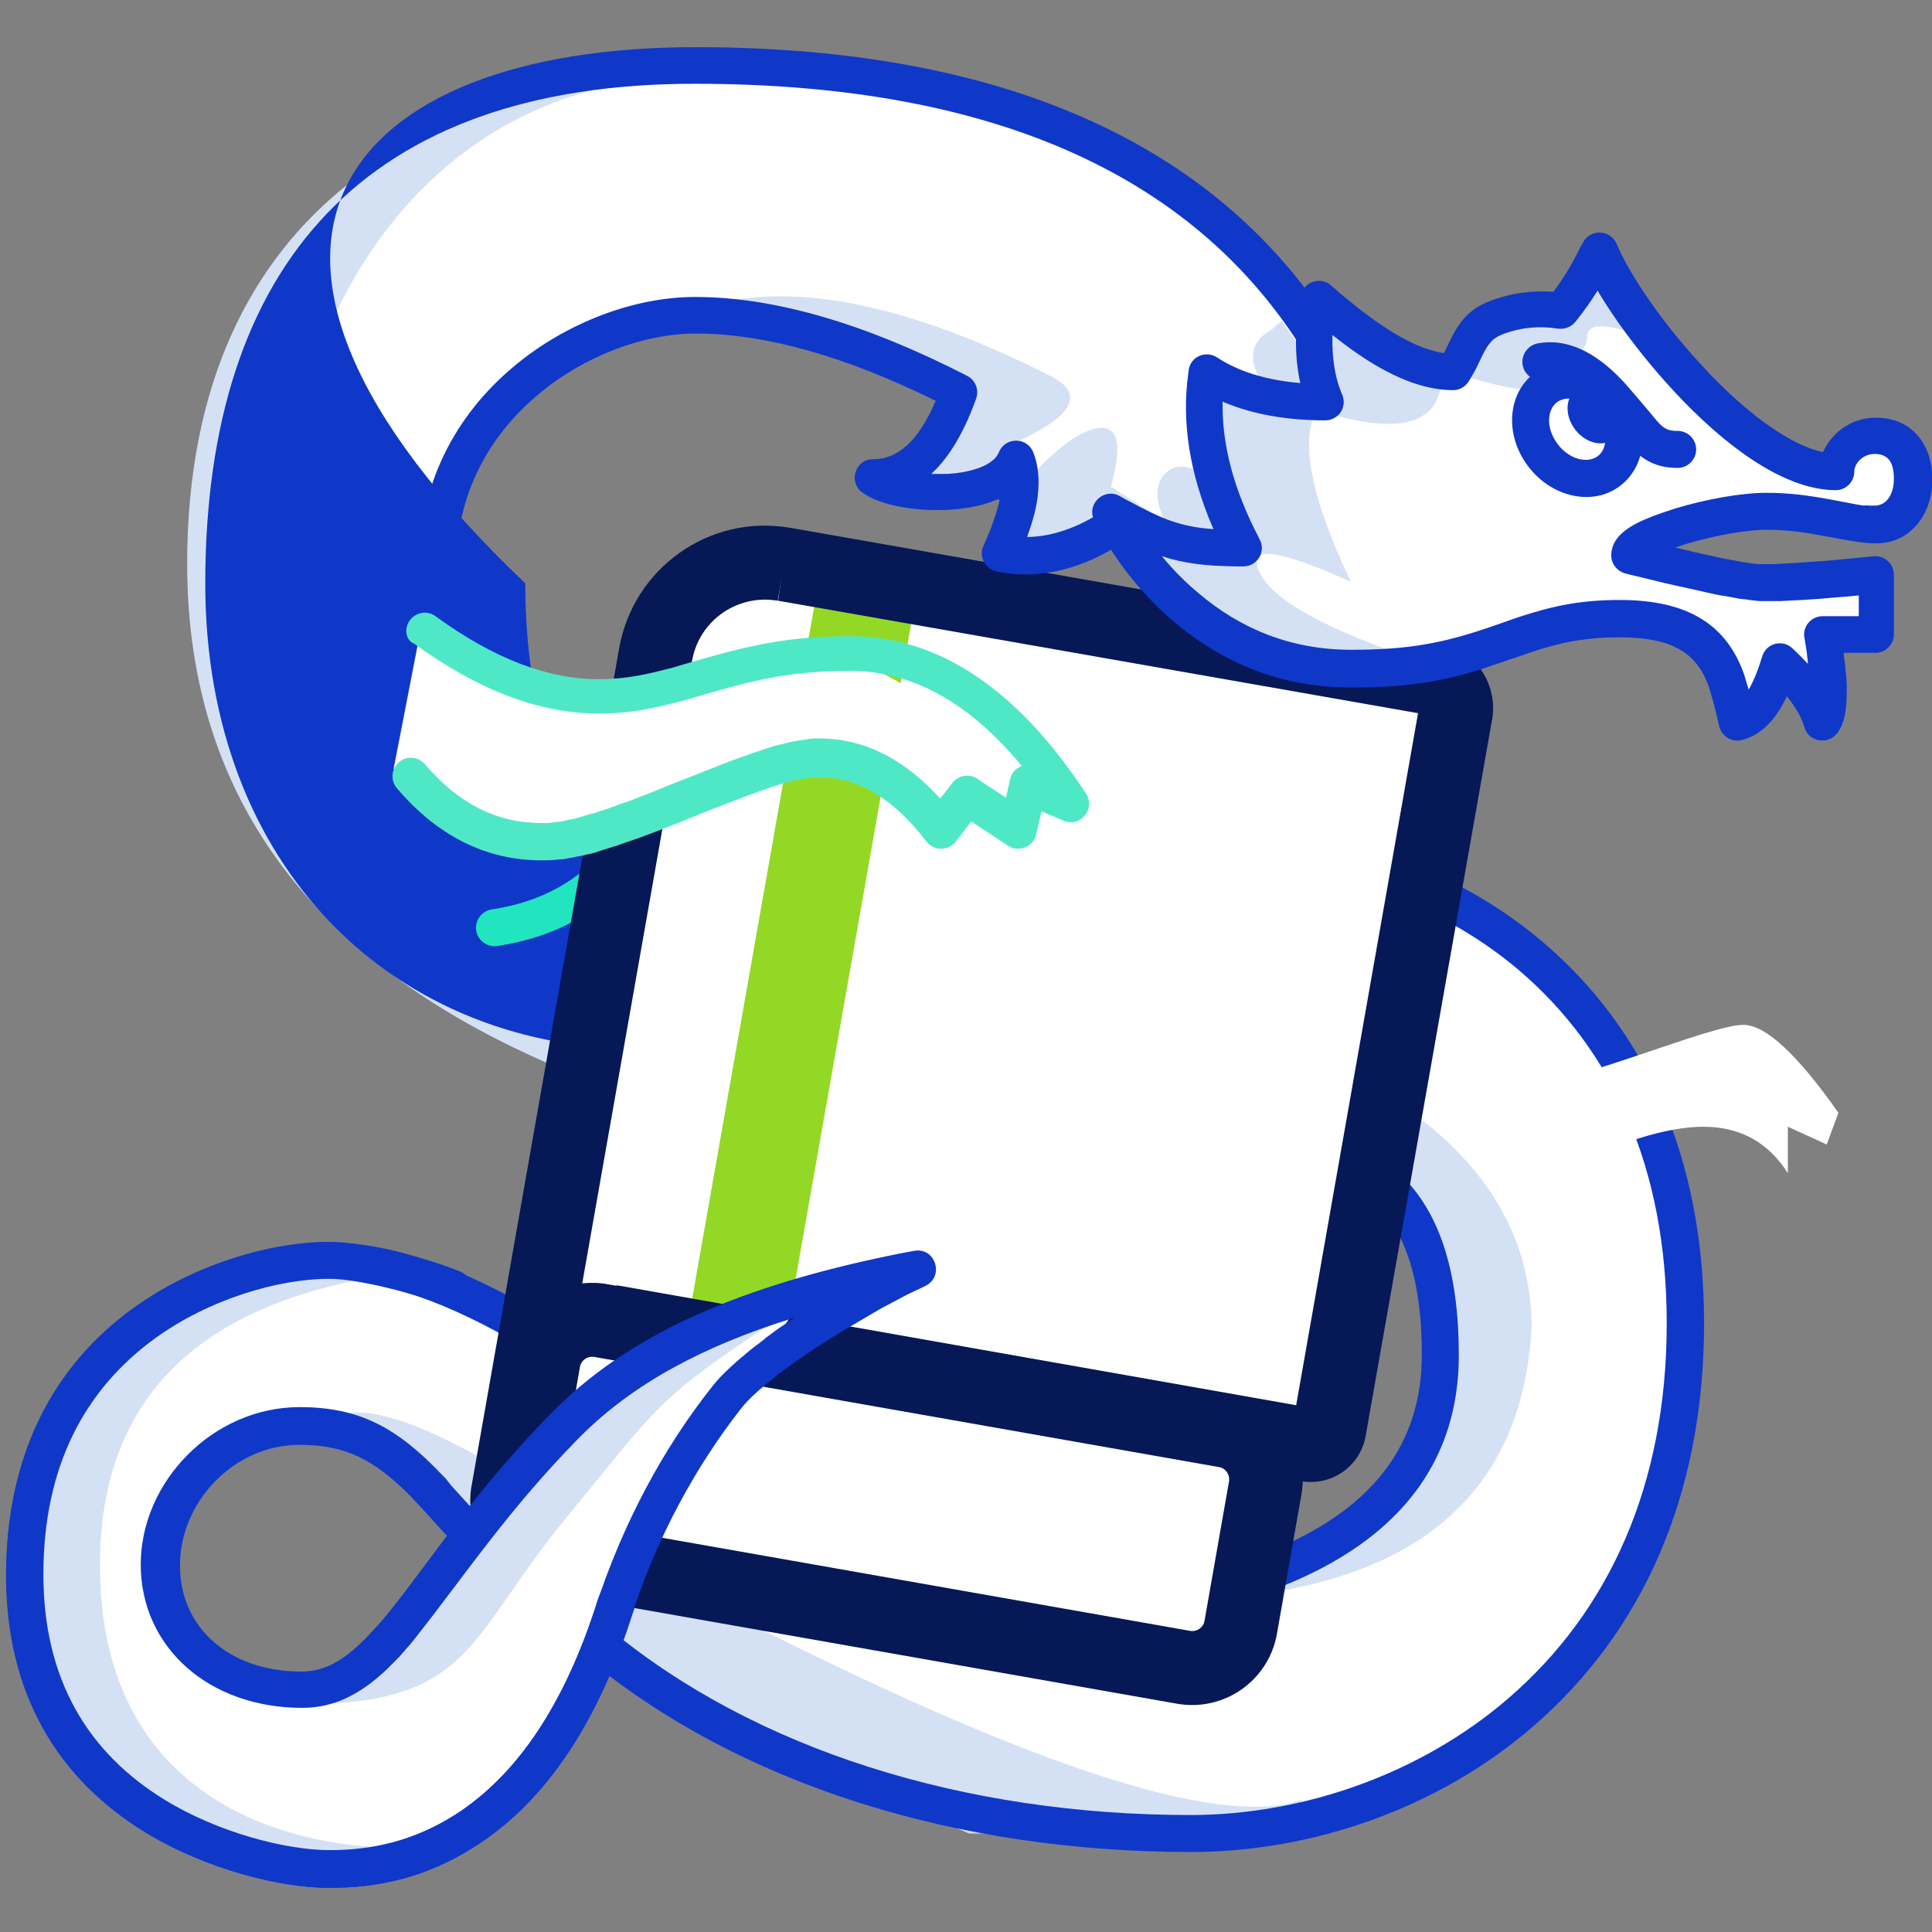 <?xml version="1.0" encoding="utf-8"?>
<!-- Generator: Adobe Illustrator 28.2.0, SVG Export Plug-In . SVG Version: 6.00 Build 0)  -->
<svg version="1.1" id="Layer_1" xmlns="http://www.w3.org/2000/svg" xmlns:xlink="http://www.w3.org/1999/xlink" x="0px" y="0px"
	 viewBox="0 0 512 512" style="enable-background:new 0 0 512 512;" xml:space="preserve">
<rect x="0" y="0" width="512" height="512" fill="#808080" stroke="none"/>
<style type="text/css">
	.st0{fill-rule:evenodd;clip-rule:evenodd;fill:#FFFFFF;}
	.st1{fill-rule:evenodd;clip-rule:evenodd;fill:#D4E1F4;}
	.st2{fill:#0F38C9;}
	.st3{fill:#20E5BF;}
	.st4{fill-rule:evenodd;clip-rule:evenodd;fill:#93D825;}
	.st5{fill:#061855;}
	.st6{fill:#4FE8C7;}
	.st7{fill-rule:evenodd;clip-rule:evenodd;fill:#0F38C9;}
</style>
<g>
	<path class="st0" d="M86.8,334.2c14.9,1.4,206.2,88.4,252.9,85.4c12.8-0.8,20.7-12.6,28.6-21.6c28.5-32.5,10.8-89.5-26-107.6
		c-5.5-2.7-11.7-4.8-17.8-4.9c-50.5-1.5-101,0.7-151.5,0c-23.2-0.3-69.3-43.2-82.1-56.7c-49.4-51.9-31-182.4,36.2-202.2
		c31.1-9.2,83.2-7.1,89.2-6.1c36.1,6.1,79.7,19.1,101.6,32.5c17.8,10.9,32.5,36.4,29.2,57.5c-0.6,3.7-3.7,58.9-29.2,46.3
		c-22.9-11.3-18.8-19.7-37.8-25.5c-2.1-0.6-4.6,1-6.5,0c-3.6-1.9-6.6-4.9-9-8.2c-13.4-19.1-4.8-22.8-29.7-30.6
		c-6.2-1.9-6.6-11-65.7-5.1c-52.9,5.3-58.4,82.1-41.7,117.6c10.1,21.5,36.1,7.5,50.9,5.2c12.5-1.9,25.2-2.1,37.8-2.2
		c40.4-0.6,80.8-1.3,121.2,0c8,0.3,14.6,6.1,21.1,10.8c36.5,26.2,72.7,56.9,83.3,101.1c3.2,13.3,8.2,26.8,7.3,40.5
		c-1.2,18.9-18.4,62.8-22.5,69c-3.4,5.2-13.5,15.1-18.1,19.3c-11.3,10.4-57,37.3-128.5,37.3c-21.9,0-39.6-13.2-60.6-16.9
		c-10.1-1.8-23.1-4.2-31.7-13.5c-16.1-17.4-54.1-33.5-69.1-51.8c-13.1-16-27.7-23.9-43.5-23.9L86.8,334.2L86.8,334.2z"/>
	<path class="st1" d="M345.4,476.8c-22,8.4-75.7-9.6-161.1-53.9c-19-10.7-79-58.9-97.3-46.6c-2.8,0,30.8,26.4,100.6,79.2l69.2,30.4
		h80.4L345.4,476.8L345.4,476.8z M330.5,422.9c47.9-5.7,73-29.4,75.4-71c0-26.3-14.5-48-43.6-64.9l-2.5,22.6l17.4,20l4.4,40.4
		l-15.9,29.5l-26.1,12.8L330.5,422.9z"/>
	<path class="st2" d="M340.8,222.1c20.4,0,47.2,9.8,68,27.5c27,22.9,42.8,56.8,42.8,101.1c0,45.6-16.4,81.9-45.4,106.9
		c-25,21.6-58.3,33.2-90.6,33.2c-62.2,0-119.9-17.9-160.7-51.9c-2.1-1.7-2.4-4.8-0.7-6.9c1.7-2.1,4.8-2.4,6.9-0.7c0,0,0,0,0.1,0.1
		C200,463.7,255.5,481,315.5,481c29.9,0,61-10.9,84.2-30.9c26.8-23.1,42-56.7,42-99.4c0-41.5-14.5-72.6-39.3-93.7
		c-19-16.1-43.6-25.1-61.6-25.1c-2.7,0-4.9-2.2-4.9-4.9S338.1,222.1,340.8,222.1L340.8,222.1z"/>
	<path class="st2" d="M332.4,298.6c34.6,0,54.2,17.2,54.2,60.5c0,33.6-22.3,56.2-65.4,67.3c-2.6,0.7-5.3-0.9-6-3.5
		c-0.7-2.6,0.9-5.3,3.5-6c39.2-10.1,58.1-29.3,58.1-57.9c0-20.5-4.8-33.9-13.6-41.6c-7.3-6.4-17.4-9.1-30.8-9.1
		c-2.7,0-4.9-2.2-4.9-4.9C327.5,300.8,329.7,298.6,332.4,298.6L332.4,298.6z"/>
	<path class="st1" d="M184.2,20.5C116,20.5,74.7,80.3,74.7,149.4s60.8,103.1,83.1,122.1c2,3.1,2,8.3,0,15.4
		C85.7,259.6,49.6,213.7,49.6,149.4C49.6,53,118.4,20.5,184.2,20.5L184.2,20.5z M336.9,87.4c-4.8,2.7-6.1,6.7-3.6,12
		c2.4,5.3,7.1,7.9,13.9,7.9V95.6l-7.6-10.5L336.9,87.4L336.9,87.4z"/>
	<path class="st2" d="M184.2,12.5c85.4,0,140.1,28,169.6,75.4c1.4,2.3,0.7,5.3-1.7,6.7c-2.3,1.4-5.2,0.7-6.7-1.6
		c-27.7-44.5-79.1-70.8-161.3-70.8c-86.9,0-129.7,47.5-129.7,132.5c0,75,50,124.1,117.7,123.4c2.7-26.2,26.1-45.2,52.2-42.5
		c26.2,2.7,45.2,26.1,42.5,52.2c-73.2,0.7-127.6-52.8-127.6-133.2C44.7,64.6,91.7,12.5,184.2,12.5L184.2,12.5z"/>
	<path class="st2" d="M0,11.8"/>
	<path class="st2" d="M87.2,329.3c16.4,0,35.4,6.5,57,19.5c2.3,1.3,3.2,4.3,1.8,6.7c-1.3,2.3-4.3,3.2-6.7,1.8c0,0-0.1-0.1-0.1-0.1
		c-20.3-12.1-37.6-18.1-52-18.1c-13.7,0-32,5.5-46.1,15.7c-18.8,13.6-29.7,34.1-29.7,62.6c0,27.9,11.8,47.3,32.2,59.8
		c14.2,8.7,32.2,13.3,43.6,13.3c11.4,0,22.1-2.4,33-9.2c15.4-9.7,28.2-27.1,37.2-54.2l0.4-1.2c7.1-21.8,17.8-41.8,30.8-58.2
		c4.9-6.2,12.3-13,22.4-20.6l1.1-0.8l-0.7,0.1c-20,4.4-39.1,15.7-57.4,34.2l-0.9,0.9c-8.6,8.8-15.7,17.1-23.8,27.5l-2,2.6l-2,2.6
		l-10.6,14l-3.1,4l-1.8,2.3l-1.3,1.6l-0.9,1l-0.5,0.6l-0.8,0.9l-0.7,0.8l-0.9,0.9l-0.9,0.9l-1,1l-0.5,0.5
		c-7.1,6.7-14.1,10.1-22.3,10.1c-2.7,0-4.9-2.2-4.9-4.9s2.2-4.9,4.9-4.9c5.4,0,10.1-2.3,15.5-7.4l0.9-0.9l0.3-0.3
		c0.6-0.6,1.2-1.2,1.8-1.9l0.6-0.6l0.9-1l1-1.1l1.5-1.8l2-2.5l2.2-2.8l8.2-10.9l0.5-0.7c0.7-1,1.4-1.9,2.1-2.8l2.1-2.7l2-2.6l2-2.5
		c3.7-4.7,7.5-9.3,11.5-13.9l1.9-2.2c3-3.3,6-6.6,9.1-9.7c26-26.6,54.1-40.1,84.3-40.1c4.9,0,6.8,6.3,2.7,9l-2,1.3l-2,1.3l-1,0.7
		l-1.9,1.3l-0.9,0.6l-1.8,1.3l-1.8,1.3c-0.6,0.4-1.2,0.8-1.7,1.2l-1.7,1.2l-1.6,1.2l-0.8,0.6l-1.5,1.2l-1.5,1.2l-1.4,1.2
		c-0.2,0.2-0.5,0.4-0.7,0.6l-1.4,1.1l-1.3,1.1c-0.7,0.6-1.3,1.1-1.9,1.7l-1.2,1.1l-1.2,1.1c-0.2,0.2-0.4,0.4-0.6,0.5l-1.1,1
		c-0.8,0.8-1.7,1.7-2.5,2.5l-0.9,1c-0.9,1-1.7,1.9-2.4,2.9c-11.9,15.2-21.9,33.6-28.6,53.7l-0.5,1.5c-9.7,29.9-24,49.5-41.7,60.6
		c-12.7,8-25.1,10.7-38.2,10.7c-13.1,0-32.8-5-48.7-14.7c-23.2-14.2-36.9-36.7-36.9-68.1c0-31.6,12.4-55.2,33.7-70.5
		C51.2,335.4,71.5,329.3,87.2,329.3L87.2,329.3z"/>
	<path class="st0" d="M375.9,262.7c11.9,16.2,21.9,24.3,30,24.3c12.1,0,47.3-15.4,56.1-15.4c5.9,0,14.3,7.8,25.2,23.3l-3.1,8.4
		l-10.3-4.7v12.3c-5.2-8.2-12.7-12.3-22.4-12.3c-9.7,0-22.8,4.1-39.3,12.3L363,291.7L375.9,262.7L375.9,262.7z"/>
	<path class="st0" d="M0,11.8"/>
	<path class="st3" d="M161.5,223.8c1.7-2.1,4.8-2.4,6.9-0.7c2.1,1.7,2.4,4.8,0.7,6.9c0,0,0,0,0,0.1c-9.5,11.4-22,18.3-37.3,20.6
		c-2.7,0.4-5.2-1.5-5.6-4.1c-0.4-2.7,1.5-5.2,4.1-5.6C143.3,239.1,153.6,233.4,161.5,223.8z"/>
	<path class="st0" d="M178.1,159.4l-42.6,227.8l21.4,25l169.4,27.2v-63.2H349l32.7-193.8l-156-32.2L178.1,159.4z"/>
	<path class="st4" d="M217.4,151.5l25.7,4.5l-36,204.2l-25.7-4.5L217.4,151.5z"/>
	<path class="st5" d="M208.9,139.8l0.6,0.1l-3.4,19.3c-10.5-1.8-20.5,5-22.6,15.4l-0.1,0.5l-29.1,165c2.2-0.2,4.4-0.2,6.5,0.2
		l165.6,29.2c12.4,2.2,20.7,14,18.5,26.5l-6.5,37c-2.2,12.4-14,20.7-26.5,18.5l-165.6-29.2c-4.3-0.8-8.3-2.7-11.5-5.7
		c-7.2-4.8-11.3-13.5-9.9-22.5l0.1-0.5l39.1-221.9C167.9,150.6,187.8,136.4,208.9,139.8z M157.5,359.6c-1.8-0.3-3.5,0.9-3.8,2.6
		l-6.5,37c-0.3,1.8,0.9,3.5,2.6,3.8c0,0,0,0,0,0l165.6,29.2c1.8,0.3,3.5-0.9,3.8-2.6l6.5-37c0.3-1.8-0.9-3.5-2.6-3.8c0,0,0,0,0,0
		L157.5,359.6z"/>
	<path class="st5" d="M380.8,170c9.6,1.7,16.1,10.7,14.7,20.3l-0.1,0.5l-33.5,189.8c-1.4,7.8-8.7,13.1-16.6,12l-0.4-0.1l-184.9-32.6
		l3.4-19.3l180.1,31.8L375.8,189l-169.6-29.8l2.8-19.4L380.8,170z"/>
	<path class="st0" d="M98.4,336.4c-13.9-0.1-27.7-0.3-41.3,2.5c-23.3,4.7-53.2,50.7-48.5,72.3c12.6,57.1,63,104,112.4,74.8
		c38.7-23,34.1-58.1,53.6-93.3c16.5-29.9,22.7-23.5,36.8-46.8c0.5-0.9-44.5,22.4-56.2,34.3c-22.2,22.6-43.1,46.7-67.9,66.3
		c-13.7,10.9-53.9-13.7-41.3-42.9c12.6-29.2,22.6-23.4,41.4-26c11-1.5,7-18.3,10.5-27.4L98.4,336.4L98.4,336.4z"/>
	<path class="st2" d="M41.1,354.8c-18.8,13.6-29.7,34.1-29.7,62.6c0,27.9,11.8,47.3,32.2,59.8c14.2,8.7,32.2,13.3,43.6,13.3
		c11.4,0,22.1-2.4,33-9.2c15.4-9.7,28.2-27.1,37.2-54.2l0.4-1.2c5.2-20.4,60-77.4,54.4-80.7c-7.2-4.4-81,45.8-77.2,41.4l1.9-2.2
		c1.7-1.9,86.5-51.9,80.5-39.2c-2.7,5.7-60,63.1-49.8,82.3l-0.5,1.5c-9.7,29.9-24,49.5-41.7,60.6c-12.7,8-25.1,10.7-38.2,10.7
		c-13.1,0-32.8-5-48.7-14.7c-23.2-14.2-36.9-36.7-36.9-68.1c0-31.6,12.4-55.2,33.7-70.5C57.5,330.9,55.2,344.6,41.1,354.8
		L41.1,354.8z"/>
	<path class="st1" d="M80.7,451.6c44.4,0,43.5-17.9,68.9-48.8c25.4-30.9,23.9-31.7,56.5-53.2c6.1-4.6-37.5,2.5-40.8,13.6
		c-3.4,11.1-51.1,51.3-59.5,66.2S73.3,450.2,80.7,451.6L80.7,451.6z"/>
	<path class="st1" d="M95,339.2c-45.7,9.1-68.5,34.3-68.5,75.6c0,62,49.5,74.9,79.2,74.9c0,5.2-2.7,7.1-8,5.6l-43.8-5.6l-30.6-24.1
		L6.5,422.9v-27l20-36.9l48.6-24.8L95,339.2L95,339.2z"/>
	<path class="st2" d="M119.5,393.6l5,5.5l0,0c6.8-8.6,13.1-15.8,20.4-23.4l1.1-1.1c20.2-20.7,48.9-33,86.2-41.1l2.8-0.6
		c2.4-0.5,4.8-1,7.2-1.4c5.7-1.1,8.2,6.8,3,9.3l-0.8,0.4l-1.7,0.8l-1.7,0.8l-0.8,0.4l-1.7,0.9l-1.7,0.9c-0.6,0.3-1.1,0.6-1.7,0.9
		l-1.7,0.9l-1.7,1l-1.7,1l-1.7,1l-1.7,1l-1.7,1l-1.7,1l-0.8,0.5l-1.6,1l-1.6,1l-0.8,0.5l-1.6,1l-1.5,1l-1.5,1l-1.5,1
		c-0.2,0.2-0.5,0.3-0.7,0.5l-1.4,1l-1.4,1c-0.2,0.2-0.4,0.3-0.7,0.5l-1.3,1l-1.3,1l-1.2,1c-1,0.8-1.9,1.6-2.8,2.3l-1,0.9
		c-1.8,1.6-3.2,3.1-4.2,4.4c-11.9,15.2-21.9,33.6-28.6,53.7l-0.5,1.5c-9.7,29.9-24,49.5-41.7,60.6c-12.7,8-25.1,10.7-38.2,10.7
		c-13.1,0-32.8-5-48.7-14.7c-23.2-14.2-36.9-36.7-36.9-68.1c0-31.6,12.4-55.2,33.7-70.5c15.9-11.5,36.2-17.5,51.9-17.5
		c9.3,0,26.1,4.3,34.7,7.9c2.5,1,3.7,3.8,2.8,6.4c-1,2.5-3.8,3.7-6.4,2.8c-0.1,0-0.1,0-0.2-0.1c-7.5-3.1-23.1-7.2-30.9-7.2
		c-13.7,0-32,5.5-46.1,15.7c-18.8,13.6-29.7,34.1-29.7,62.6c0,27.9,11.8,47.3,32.2,59.8c14.2,8.7,32.2,13.3,43.6,13.3
		c11.4,0,22.1-2.4,33-9.2c15.4-9.7,28.2-27.1,37.2-54.2l0.4-1.2c7.1-21.8,17.8-41.8,30.8-58.2c1.6-2.1,4-4.5,7-7.1l1.2-1
		c0.6-0.5,1.3-1.1,1.9-1.6l1.4-1.1l0.7-0.5l1.4-1.1c0.2-0.2,0.5-0.4,0.7-0.6l1.5-1.1l1.5-1.1c0.5-0.4,1-0.7,1.6-1.1l1.6-1.1l1.4-0.9
		l-0.7,0.2c-23.4,7.3-42,17.2-56,31.2l-0.7,0.7c-8.6,8.8-15.7,17.1-23.8,27.5l-2,2.6l-2,2.6l-10.6,14l-3.1,4l-1.8,2.3l-1.3,1.6
		l-0.9,1l-0.5,0.6l-0.8,0.9l-0.7,0.8l-0.9,0.9l-0.9,0.9l-1,1l-0.5,0.5c-7.1,6.7-14.1,10.1-22.3,10.1c-24.8,0-42.8-16.1-42.8-38
		c0-22,19.2-41.7,42.1-41.7c15.8,0,25.8,5.4,37.7,17.9l1,1L119.5,393.6L119.5,393.6z M117.8,406.3l-0.2-0.2l-4.9-5.4l-1.1-1.2
		l-1-1.1l-0.6-0.6l-1.1-1.2c-9.7-9.8-17.3-13.7-29.5-13.7c-17.5,0-31.7,15.2-31.7,31.9C47.6,431,60.4,443,80,443
		c5.4,0,10.1-2.3,15.5-7.4l0.9-0.9l0.3-0.3c0.6-0.6,1.2-1.2,1.8-1.9l0.6-0.6l0.9-1l1-1.1l1.5-1.8l2-2.5l2.2-2.8l8.2-10.9l1.2-1.6
		l1.4-1.9l1-1.3l-0.2-0.2C118.1,406.6,118,406.5,117.8,406.3L117.8,406.3z"/>
	<path class="st1" d="M187.6,81c23.3-6.5,53.8-0.2,91.5,19c8.5,4.7,5,10.6-10.7,17.6l5.4,8c7.7-8.2,13.8-12.2,18.2-12.2
		c4.5,0,5.3,5.2,2.4,15.6l14.2,9c-2.5-5.5-2.5-9.6,0-12.3c2.5-2.7,6-2.7,10.3,0l7.9,12.3v6.4l-25.1-2.2l-7.3-2.8l-26.1,8.4v-22.1
		l-16,3.3l-15.4-0.2l15.4-19.2v-7.1L187.6,81L187.6,81z"/>
	<path class="st2" d="M264.5,132.3c-3.7,1.6-8.1,2.5-13,2.8c-9,0.5-18.4-1.2-23-4.6c-3.7-2.7-1.9-8.6,2.6-8.8l0.3,0
		c6.4,0,11.9-4.7,16.3-14.9l0.3-0.6l-0.1,0c-23.7-11.7-44.6-17.6-62.6-17.8l-1,0c-13.6,0-29.5,5.9-41.6,16.1
		c-13.8,11.5-21.8,27.3-21.8,45.8c0,7.7,0.8,15.2,2.5,22.6c0.6,2.6-1.1,5.3-3.7,5.9c-2.6,0.6-5.3-1.1-5.9-3.7
		c-1.8-8.1-2.8-16.4-2.8-24.8c0-21.5,9.3-40,25.3-53.3c13.9-11.6,31.9-18.3,47.9-18.3c21,0,45,7,72.1,20.9c2.2,1.1,3.2,3.7,2.4,6
		c-3.1,8.7-7,15.4-11.7,19.8l-0.2,0.2l0.5,0c1,0,2,0,3,0l0.6,0c7.3-0.4,12.4-2.6,13.7-5.5l0.1-0.2c1.6-4.1,7.4-4.2,9.1-0.1
		c1.4,3.5,1.7,7.4,1.2,11.7c-0.4,3.4-1.4,6.9-2.7,10.5l-0.1,0.3l0.6,0c6.3-0.2,12.9-2.6,18.8-6.4l0.6-0.4c2.2-1.5,5.3-1,6.8,1.3
		c1.5,2.2,1,5.3-1.3,6.8c-10.1,7-22.4,10.3-33.7,7.8c-2.6-0.6-4.3-3.2-3.7-5.8c0.1-0.3,0.2-0.6,0.3-0.9l1-2.3l0.5-1.2l0.5-1.2
		c0-0.1,0.1-0.2,0.1-0.3c0.8-2.2,1.5-4.3,2-6.3l0.2-0.9L264.5,132.3z"/>
	<path class="st0" d="M111.1,168.8c22.4,9.2,38.8,13.8,49.3,13.8c15.7,0,48.3-8.7,59.8-8.7c7.7,0,23.2,8.7,46.5,26.2l-4.1,8.4
		l-13.3-4.7v12.3c-9.5-8.2-20.5-12.3-33.1-12.3c-12.6,0-37.2,6.1-74,18.2l-37.9-18.2C104.3,203.9,111.1,168.8,111.1,168.8z"/>
	<path class="st6" d="M108.6,164.4c1.6-2.2,4.7-2.7,6.8-1.1c15.4,11.2,29.7,16.7,43.2,16.7c5.4,0,10.4-0.7,16.6-2.3l1.6-0.4l1.6-0.4
		l2.3-0.7l5.9-1.7c14.2-4.1,24.5-5.9,38.7-5.9c23.5,0,44.4,14.1,62.5,41.7c2.6,4-1.4,8.9-5.7,7.3l-0.2-0.1l-5.9-2.5l-1.4,6.1
		c-0.7,3.2-4.4,4.8-7.2,3.2l-0.3-0.2l-9.7-6.4l-4.1,5.3c-1.6,2.1-4.7,2.6-6.9,0.9c-0.3-0.2-0.5-0.4-0.7-0.7l-0.2-0.2
		c-8.8-11.5-18.2-17-28.1-17l-0.5,0l-0.5,0l-0.3,0l-0.6,0l-0.6,0.1l-0.3,0l-0.6,0.1l-0.6,0.1l-0.6,0.1l-1,0.2l-0.7,0.1l-1,0.2
		l-1.1,0.3l-1.2,0.3l-1.2,0.4l-0.9,0.3l-1.3,0.4l-1.4,0.5l-2,0.7l-2.2,0.8l-2.4,0.9l-3.2,1.2l-3.6,1.4l-6.5,2.6l-3.7,1.5l-2.8,1.1
		l-1.8,0.7l-2.6,1l-2.4,0.9l-2.3,0.8l-1.5,0.5l-1.4,0.5l-1.4,0.5l-0.7,0.2l-1.3,0.4l-1.3,0.4c-0.2,0.1-0.4,0.1-0.6,0.2l-1.2,0.4
		c-0.2,0.1-0.4,0.1-0.6,0.2l-1.2,0.3l-0.6,0.1l-1.1,0.3l-0.6,0.1l-1.1,0.2c-0.7,0.2-1.4,0.3-2.1,0.4l-1,0.2c-0.3,0.1-0.7,0.1-1,0.1
		l-1,0.1l-1,0.1c-1.1,0.1-2.2,0.1-3.3,0.1c-14.7,0-27.6-6.5-38.3-19.1c-1.8-2.1-1.5-5.1,0.5-6.9c2.1-1.8,5.1-1.5,6.9,0.5
		c0,0,0,0,0,0c8.9,10.5,19.1,15.6,30.8,15.6c0.4,0,0.8,0,1.1,0l0.8,0l0.8-0.1l0.8-0.1l0.9-0.1l0.9-0.1c0.3,0,0.6-0.1,0.9-0.2
		l0.9-0.2l1-0.2l1-0.2l1-0.3l1.1-0.3l0.5-0.2l1.1-0.3l1.2-0.3l1.2-0.4l0.6-0.2l1.9-0.6l1.3-0.5l1.4-0.5l1.4-0.5l1.5-0.5l2.3-0.9
		l1.6-0.6l2.5-1l3.9-1.6l7.4-2.9l3.8-1.5l2.8-1.1l2-0.8l2.5-0.9l1.7-0.6l2.2-0.8l1.5-0.5l1.5-0.5l0.9-0.3l0.9-0.3l0.9-0.3l1.3-0.3
		l0.8-0.2l0.8-0.2l0.8-0.2l0.7-0.2l0.7-0.1l0.7-0.1l1-0.2l0.7-0.1l0.7-0.1l0.7-0.1l0.7-0.1l1-0.1l0.6,0l0.7,0l0.3,0
		c11.5,0,21.9,5.2,31.4,15.4l0.5,0.5l3.2-4.1c1.5-2,4.2-2.5,6.3-1.3l0.3,0.2l7.6,5l1.1-4.9c0.3-1.6,1.4-2.8,2.9-3.4l0.2-0.1
		l-0.5-0.6c-13.7-16.3-28.5-24.4-44.3-24.6l-0.7,0c-12.7,0-21.9,1.5-34.6,5.1l-7.3,2.1l-2.4,0.7l-1.6,0.4l-0.5,0.1
		c-7.4,2-13.5,2.9-20.2,2.9c-15.7,0-32-6.2-48.9-18.5C107.5,169.7,107,166.6,108.6,164.4L108.6,164.4z"/>
	<path class="st0" d="M294.4,135.5c12.7,7.3,18.7,9.7,35.2,9.7c-8.7-16.3-11.9-31.8-9.7-46.5c8,5.2,18.5,7.9,31.5,7.9
		c-3.2-7.7-3.8-16.8-1.8-27.3c14.3,13,26.2,19.5,35.7,19.5c4.2-6.5,4.2-11.8,12-14.6c5.2-1.9,10.7-2.4,16.6-1.6
		c2.8-5.2,5.7-10.4,8.6-15.8c6.8,15.1,23.5,29.6,33,37.7c9.5,8.1,22.2,20.9,31.3,20.9c0-3.6,3.3-9.6,10.3-9.6c6.9,0,10,5.1,10,11.5
		c0,6.3-3.7,12-10,12c-6.4,0-16.5-3.6-29.1-3.6s-36.3,6.7-36.3,11.7c0,5,28.1,7,36.3,7c5.5,0,15.2-0.7,29-2.1V168H483
		c2.1,13,2.1,20.7,0,23.2c-1.6-5.2-5.3-10.5-11.3-16c-2.7,9.4-6.5,14.7-11.2,16c-2.8-9.3-2.8-27.4-31.2-27.4
		c-28.4,0-33.2,13.2-71.3,13.2S300.1,147.2,294.4,135.5L294.4,135.5z"/>
	<path class="st1" d="M372.5,173.9c-24.3-8.5-37.4-16.4-39.2-23.7c-1.9-5.6,6.4-4.3,24.7,4c-11.1-23.4-13.9-39.1-8.3-46.9
		c2.1,0,3.1,0.8,3.1,2.5c14.5,4.1,23.5,3.2,27.2-2.5c3.6-5.8,1.9-9.7-5.3-11.7c18.5,6,28.7,8.4,30.7,7.2c3-1.8,15.2-7.6,15.2-13.4
		c0-3.9,5-3.9,14.9,0l-9-14.6l-4-6.6l-6.8,15.3c-6-1.4-10.9-1.4-14.8,0c-3.9,1.4-8.3,4.3-13.2,8.7l-5.9,3.5l-15.5-6.2l-13.4-8.8
		h-7.4l4.3,18.9l-6.4,7.9l-20.7-7.9l-3.8,5l3.8,22.2l4.4,17.6H304l1.9,9.9l32.6,19.7H372.5L372.5,173.9z"/>
	<path class="st2" d="M418.7,65.7c-1.8,3.8-4,7.5-6.5,10.9l-0.5,0.7l-0.6,0c-5.4-0.3-10.6,0.4-15.5,2.2c-5.6,2-8.4,4.9-11.1,10.3
		l-1.6,3.3l-0.3,0.5l-0.4-0.1c-6.7-1.1-15-5.8-24.9-14l-1.5-1.2c-1-0.9-2-1.7-3-2.6c-2.8-2.6-7.4-1-8.1,2.7l-0.2,1
		c-1.4,7.9-1.4,15.1,0,21.7l0.1,0.4l-0.2,0c-8.9-0.8-16.1-3-21.9-6.8c-3-1.9-7-0.2-7.5,3.4l-0.1,0.9c-1.8,13,0.4,26.5,6.4,40.6
		l0.3,0.6l-0.3,0c-7.1-0.5-12-2.1-19.1-5.8l-1.5-0.8l-1.5-0.8c-0.3-0.1-0.5-0.3-0.8-0.4l-1.6-0.9c-4.2-2.4-9,2.1-6.8,6.4
		c4.4,8.9,11.5,18.7,20.9,26.7c13,11.1,28.7,17.6,47.1,17.6c14.5,0,24.2-1.5,35.6-5.2l2-0.7c0.7-0.2,1.4-0.5,2.1-0.7l6.5-2.2
		l1.7-0.6c8.1-2.7,14.6-3.9,23.3-3.9c14.4,0,20.6,4.4,23.7,13.2c0.3,1,0.6,2,0.9,3.1l0.4,1.4l0.9,3.7l0.2,0.9l0.2,0.8
		c0.1,0.3,0.1,0.5,0.2,0.8c0.8,2.5,3.4,4,6,3.3l0.4-0.1c4.7-1.4,8.4-5.2,11.2-11l0.2-0.5l0.1,0.1c2.3,2.9,3.9,5.6,4.6,8.2
		c1.1,3.7,6,4.7,8.5,1.7l0.2-0.2c1.9-2.5,2.6-6.3,2.5-12l0-1.2l-0.1-1.3c0-0.7-0.1-1.3-0.2-2l-0.1-1.4c0-0.2-0.1-0.5-0.1-0.7
		l-0.2-1.5l-0.1-1.2h8.4c2.7,0,4.9-2.2,4.9-4.9v-15.8c0-2.7-2.2-4.9-4.9-4.9c-0.2,0-0.3,0-0.5,0l-3.8,0.4l-5.3,0.5l-3.2,0.3l-3,0.2
		l-2.8,0.2l-2.6,0.2l-2.3,0.1l-1.6,0.1l-1.5,0.1l-0.9,0l-1.2,0h-0.7l-0.3,0l-0.7,0l-0.8,0l-0.8-0.1l-0.8-0.1l-1.3-0.2l-1.4-0.2
		l-1-0.2l-1.6-0.3l-1.7-0.3l-1.9-0.4l-1.3-0.3l-2.8-0.6l-3-0.7l-4.3-1l0.1,0c0.9-0.3,1.8-0.6,2.7-0.9c7.3-2.2,15.9-3.8,21.4-3.8
		c4.4,0,8.6,0.4,13.9,1.4l3.4,0.6l3.1,0.6l1.3,0.2l1.1,0.2l0.7,0.1l1.3,0.2c1.6,0.2,3,0.3,4.3,0.3c9,0,14.9-7.6,14.9-16.9
		c0-9.4-5.5-16.4-14.9-16.4l-0.5,0c-5.8,0.1-11,3.6-13.5,8.9l-0.1,0.2l-0.5-0.1c-5.1-1.2-11.1-4.6-17.5-9.6l-1.3-1.1
		c-3.4-2.7-6.8-5.9-10.3-9.5c-0.5-0.5-1-1-1.4-1.5l-1.4-1.5c-10-10.8-18.7-23.4-22.3-31.9c-1.7-3.9-7.2-4-9-0.1L418.7,65.7
		L418.7,65.7z M308,147.5l-0.1-0.1l0,0c5.8,1.9,11.5,2.6,19.7,2.7l1.9,0c3.7,0,6.1-3.9,4.3-7.2l-0.5-1c-6.3-12.2-9.4-23.8-9.3-34.8
		l0-0.7l0.6,0.3c7.5,3.1,16.4,4.7,26.6,4.7c3.5,0,5.9-3.5,4.5-6.8l-0.3-0.7c-1.7-4.3-2.4-9.2-2.3-14.7l0-0.4l0.7,0.5
		c11.8,9.4,22.2,14.1,31.3,14.1c1.7,0,3.2-0.9,4.1-2.3c0.6-0.9,1.1-1.9,1.7-2.9l0.5-1l1.4-2.9c1.8-3.6,2.9-4.8,5.9-5.9
		c4.4-1.6,9.2-2.1,14.2-1.3c1.7,0.2,3.4-0.4,4.5-1.7l0.8-1c1.8-2.3,3.5-4.7,5-7.1l0.2-0.3l0.2,0.4c5.5,9.2,13.7,19.8,22.5,28.9
		c14.3,14.7,28.5,23.6,40.4,23.6c2.6,0,4.7-2,4.9-4.6l0-0.3c0-2.1,2.2-4.7,5.4-4.7c3.5,0,5.1,2.1,5.1,6.6c0,4.3-2.1,7.1-5.1,7.1
		l-0.9,0l-0.5,0l-0.6-0.1L494,134l-1.9-0.3l-6.3-1.2c-6.9-1.3-12-1.9-17.7-1.9c-6.6,0-16.1,1.7-24.3,4.2l-1.2,0.4l-1.2,0.4l-0.6,0.2
		l-1.1,0.4c-1.5,0.5-2.9,1.1-4.1,1.6l-0.9,0.4c-5,2.4-7.7,5.2-7.7,9c0,2.3,1.6,4.2,3.8,4.8l10.3,2.5l3.5,0.8l3.2,0.7l2.3,0.5
		l2.1,0.5l1.4,0.3l1.9,0.4l1.8,0.3l1.2,0.2l1.6,0.3l1,0.2l1,0.1l1,0.1l0.5,0.1l0.9,0.1l0.9,0.1l0.9,0.1l0.4,0l0.8,0l0.4,0l1.3,0l1,0
		l1.6,0l1.8-0.1l1.9-0.1l2.1-0.1l3-0.2l1.6-0.1l3.4-0.3l3.7-0.3l3.3-0.3v5.5H483c-2.7,0-4.9,2.2-4.9,4.9c0,0.3,0,0.5,0.1,0.8
		l0.3,1.9l0.3,1.9c0.1,0.9,0.2,1.9,0.3,2.7l0,0.4l-0.2-0.2c-1.2-1.3-2.5-2.6-3.9-3.9c-2.7-2.5-7-1.3-8,2.2l-0.2,0.6
		c-1,3.3-2.1,5.9-3.2,7.8l-0.2,0.3l-0.3-1c-0.3-1-0.6-2-0.9-3c-4.5-12.7-14.3-19.7-32.9-19.7c-9.9,0-17.3,1.4-26.4,4.4l-1.8,0.6
		l-5.4,1.9c-13,4.5-22.2,6.3-37.6,6.3c-15.9,0-29.4-5.5-40.7-15.2C313.9,154.1,310.8,150.9,308,147.5L308,147.5z M0,11.8"/>
	<path class="st2" d="M406.7,98.8c-7.4,5.6-7.9,16.7-1.7,24.8c6.1,8.1,17,10.7,24.3,5.2c7.4-5.6,7.9-16.7,1.7-24.8
		C424.9,95.8,414.1,93.2,406.7,98.8L406.7,98.8z M412.6,106.6c2.7-2,7.5-0.9,10.6,3.2c3.1,4.1,2.9,9.1,0.2,11.1
		c-2.7,2-7.5,0.9-10.6-3.2C409.7,113.6,409.9,108.7,412.6,106.6L412.6,106.6z"/>
	
		<ellipse transform="matrix(0.799 -0.602 0.602 0.799 18.926 276.342)" class="st7" cx="422.4" cy="109.9" rx="6.5" ry="8.2"/>
	<path class="st2" d="M407.5,91c7.6-1.4,15.1,2.1,22.3,9.7l0.5,0.5l0.5,0.6l0.9,1l1.2,1.4l2.9,3.4l3.1,3.7l0.7,0.8l0.2,0.2
		c1.5,1.5,2.6,1.9,4.8,1.9c2.7,0,4.9,2.2,4.9,4.9s-2.2,4.9-4.9,4.9c-4.9,0-8.4-1.5-11.7-4.8l-0.3-0.3l-0.6-0.6l-1.3-1.5l-4.8-5.6
		l-1.3-1.6l-1.2-1.4l-0.5-0.6l-0.2-0.2c-5-5.3-9.3-7.3-13.1-6.8l-0.4,0.1c-2.7,0.5-5.2-1.3-5.7-4C403.1,94,404.9,91.5,407.5,91
		L407.5,91z"/>
	<path class="st2" d="M0,11.8"/>
</g>
</svg>
